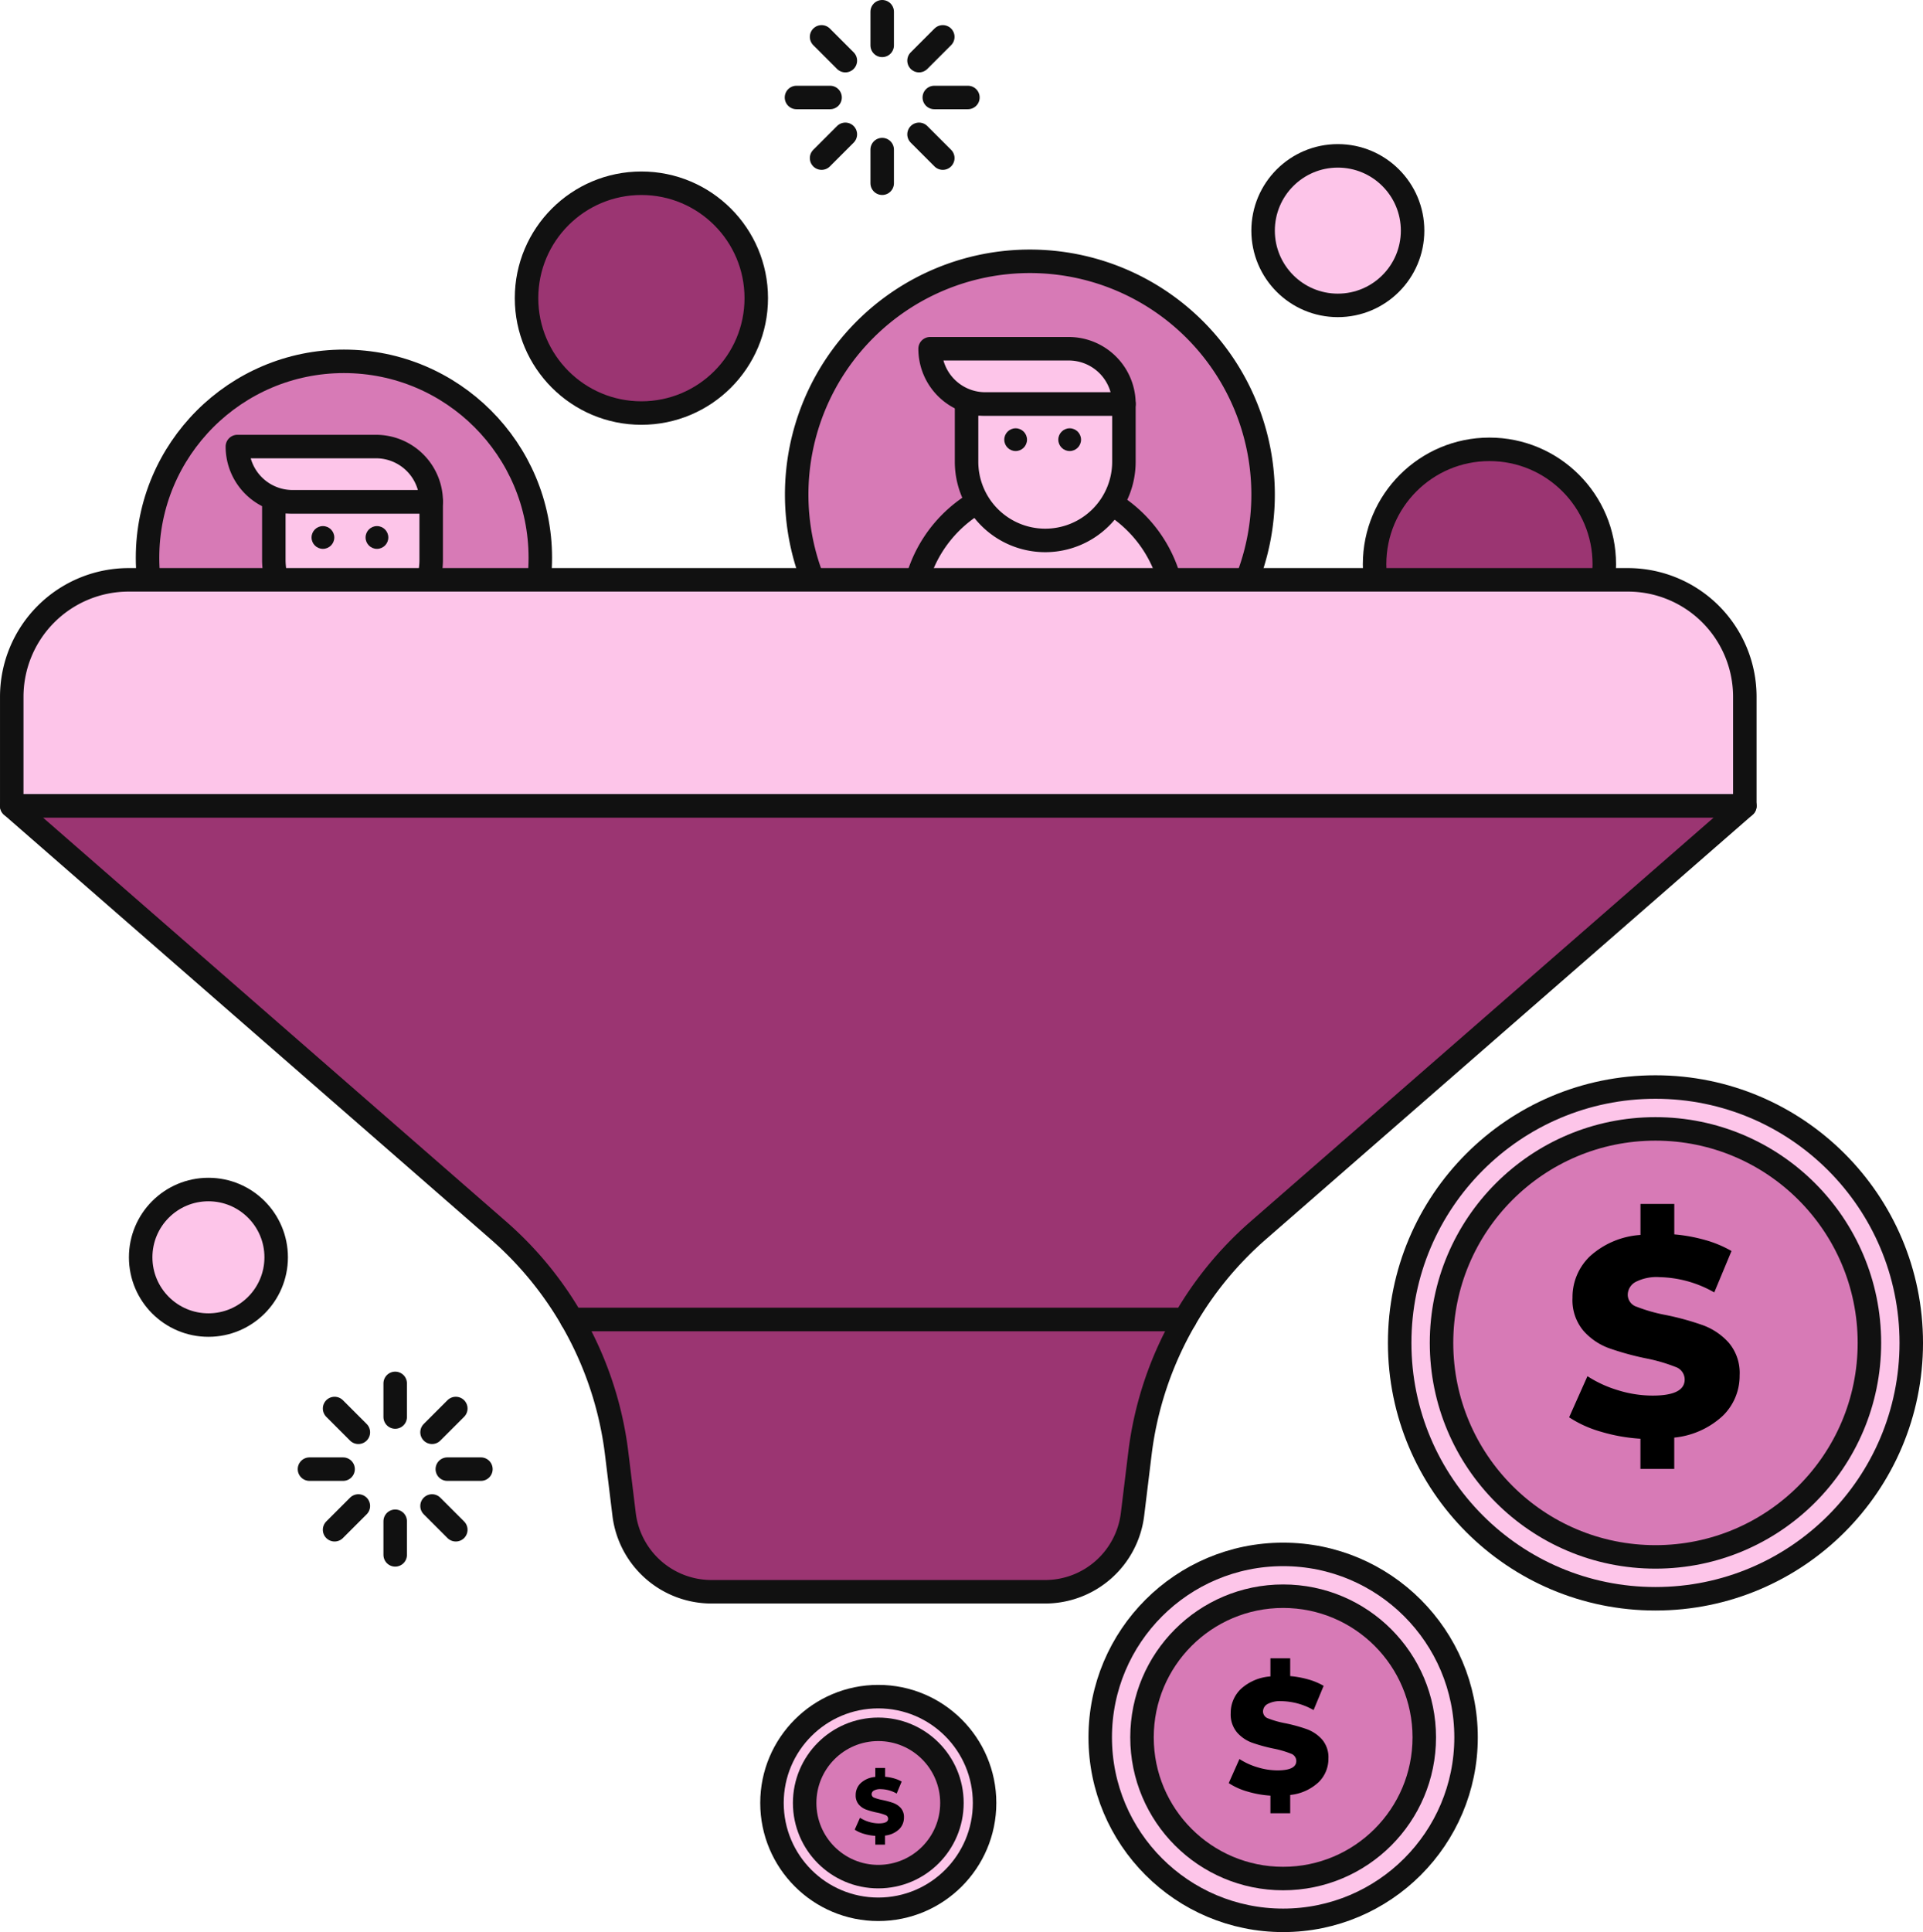 <svg xmlns="http://www.w3.org/2000/svg" width="163.749" height="164.478" viewBox="0 0 163.749 164.478">
  <g id="Group_971" data-name="Group 971" transform="translate(-230.125 -875.128)">
    <g id="Group_970" data-name="Group 970" transform="translate(-2262.634 -1555.546)">
      <path id="Path_6150" data-name="Path 6150" d="M19.858,0A19.858,19.858,0,1,1,0,19.858,19.858,19.858,0,0,1,19.858,0Z" transform="translate(2560.599 2452.919)" fill="#d77ab6" stroke="#111" stroke-linecap="round" stroke-width="2"/>
      <circle id="Ellipse_138" data-name="Ellipse 138" cx="9.781" cy="9.781" r="9.781" transform="translate(2537.595 2446.274)" fill="#9b3572" stroke="#111" stroke-linecap="round" stroke-linejoin="round" stroke-width="2"/>
      <circle id="Ellipse_139" data-name="Ellipse 139" cx="9.052" cy="9.052" r="9.052" transform="translate(2558.495 2575.107)" fill="#fdc5e9" stroke="#111" stroke-linecap="round" stroke-linejoin="round" stroke-width="2"/>
      <circle id="Ellipse_140" data-name="Ellipse 140" cx="6.27" cy="6.27" r="6.27" transform="translate(2561.278 2577.89)" fill="#d77ab6" stroke="#111" stroke-linecap="round" stroke-linejoin="round" stroke-width="2"/>
      <circle id="Ellipse_141" data-name="Ellipse 141" cx="15.576" cy="15.576" r="15.576" transform="translate(2586.446 2562.999)" fill="#fdc5e9" stroke="#111" stroke-linecap="round" stroke-linejoin="round" stroke-width="2"/>
      <circle id="Ellipse_142" data-name="Ellipse 142" cx="12.018" cy="12.018" r="12.018" transform="translate(2590.004 2566.557)" fill="#d77ab6" stroke="#111" stroke-linecap="round" stroke-linejoin="round" stroke-width="2"/>
      <circle id="Ellipse_143" data-name="Ellipse 143" cx="21.782" cy="21.782" r="21.782" transform="translate(2611.945 2523.212)" fill="#fdc5e9" stroke="#111" stroke-linecap="round" stroke-linejoin="round" stroke-width="2"/>
      <circle id="Ellipse_144" data-name="Ellipse 144" cx="18.218" cy="18.218" r="18.218" transform="translate(2615.509 2526.776)" fill="#d77ab6" stroke="#111" stroke-linecap="round" stroke-linejoin="round" stroke-width="2"/>
      <circle id="Ellipse_145" data-name="Ellipse 145" cx="9.781" cy="9.781" r="9.781" transform="translate(2609.808 2468.926)" fill="#9b3572" stroke="#111" stroke-linecap="round" stroke-linejoin="round" stroke-width="2"/>
      <circle id="Ellipse_146" data-name="Ellipse 146" cx="6.365" cy="6.365" r="6.365" transform="translate(2600.315 2443.942)" fill="#fdc5e9" stroke="#111" stroke-linecap="round" stroke-linejoin="round" stroke-width="2"/>
      <path id="Path_6141" data-name="Path 6141" d="M2609.651,2503.62a11.154,11.154,0,0,1,22.308,0" transform="translate(-39.205 -20.566)" fill="#fdc5e9" stroke="#111" stroke-linecap="round" stroke-linejoin="round" stroke-width="2"/>
      <path id="Rectangle_857" data-name="Rectangle 857" d="M0,0H13.4a0,0,0,0,1,0,0V4.92a6.7,6.7,0,0,1-6.7,6.7h0A6.7,6.7,0,0,1,0,4.92V0A0,0,0,0,1,0,0Z" transform="translate(2575.064 2465.06)" fill="#fdc5e9" stroke="#111" stroke-linecap="round" stroke-linejoin="round" stroke-width="2"/>
      <path id="Rectangle_858" data-name="Rectangle 858" d="M0,0H11.807a4.7,4.7,0,0,1,4.7,4.7v0a0,0,0,0,1,0,0H4.7A4.7,4.7,0,0,1,0,0V0A0,0,0,0,1,0,0Z" transform="translate(2571.959 2460.363)" fill="#fdc5e9" stroke="#111" stroke-linecap="round" stroke-linejoin="round" stroke-width="2"/>
      <circle id="Ellipse_147" data-name="Ellipse 147" cx="0.968" cy="0.968" r="0.968" transform="translate(2578.276 2467.135)" fill="#111"/>
      <circle id="Ellipse_148" data-name="Ellipse 148" cx="0.968" cy="0.968" r="0.968" transform="translate(2582.877 2467.135)" fill="#111"/>
      <g id="Group_967" data-name="Group 967" transform="translate(2505.322 2461.434)">
        <circle id="Ellipse_149" data-name="Ellipse 149" cx="16.723" cy="16.723" r="16.723" transform="translate(0 0)" fill="#d77ab6" stroke="#111" stroke-linecap="round" stroke-linejoin="round" stroke-width="2"/>
        <path id="Path_6142" data-name="Path 6142" d="M2520.506,2516.2a11.154,11.154,0,0,1,22.308,0" transform="translate(-2514.37 -2486.257)" fill="#c05bb3" stroke="#111" stroke-linecap="round" stroke-linejoin="round" stroke-width="2"/>
        <path id="Rectangle_859" data-name="Rectangle 859" d="M0,0H13.4a0,0,0,0,1,0,0V4.92a6.7,6.7,0,0,1-6.7,6.7h0A6.7,6.7,0,0,1,0,4.92V0A0,0,0,0,1,0,0Z" transform="translate(10.754 11.953)" fill="#fdc5e9" stroke="#111" stroke-linecap="round" stroke-linejoin="round" stroke-width="2"/>
        <path id="Rectangle_860" data-name="Rectangle 860" d="M0,0H11.807a4.7,4.7,0,0,1,4.7,4.7v0a0,0,0,0,1,0,0H4.7A4.7,4.7,0,0,1,0,0V0A0,0,0,0,1,0,0Z" transform="translate(7.65 7.255)" fill="#fdc5e9" stroke="#111" stroke-linecap="round" stroke-linejoin="round" stroke-width="2"/>
        <circle id="Ellipse_150" data-name="Ellipse 150" cx="0.968" cy="0.968" r="0.968" transform="translate(13.967 14.027)" fill="#111"/>
        <circle id="Ellipse_151" data-name="Ellipse 151" cx="0.968" cy="0.968" r="0.968" transform="translate(18.567 14.027)" fill="#111"/>
      </g>
      <path id="Rectangle_861" data-name="Rectangle 861" d="M9.958,0h127.66a9.958,9.958,0,0,1,9.958,9.958v9.289a0,0,0,0,1,0,0H0a0,0,0,0,1,0,0V9.958A9.958,9.958,0,0,1,9.958,0Z" transform="translate(2493.76 2480.035)" fill="#fdc5e9" stroke="#111" stroke-linecap="round" stroke-linejoin="round" stroke-width="2"/>
      <path id="Path_6143" data-name="Path 6143" d="M2618.035,2599.91a29.936,29.936,0,0,0-3.831,11.428l-.629,5.155a7.5,7.5,0,0,1-7.451,6.6h-28.4a7.5,7.5,0,0,1-7.444-6.6l-.629-5.155a29.94,29.94,0,0,0-3.831-11.428Z" transform="translate(-24.378 -56.913)" fill="#9b3572" stroke="#111" stroke-linecap="round" stroke-linejoin="round" stroke-width="2"/>
      <path id="Path_6144" data-name="Path 6144" d="M2641.34,2533.85l-41.449,36.142a29.821,29.821,0,0,0-6.233,7.57h-52.215a29.95,29.95,0,0,0-6.233-7.57l-41.449-36.142Z" transform="translate(0 -34.566)" fill="#9b3572" stroke="#111" stroke-linecap="round" stroke-linejoin="round" stroke-width="2"/>
      <path id="Path_6145" data-name="Path 6145" d="M2565.82,2599.91" transform="translate(-24.378 -56.914)" fill="none" stroke="#111" stroke-linecap="round" stroke-linejoin="round" stroke-width="2"/>
      <path id="Path_6146" data-name="Path 6146" d="M2644.73,2599.91" transform="translate(-51.073 -56.914)" fill="none" stroke="#111" stroke-linecap="round" stroke-linejoin="round" stroke-width="2"/>
      <circle id="Ellipse_152" data-name="Ellipse 152" cx="5.769" cy="5.769" r="5.769" transform="translate(2504.738 2531.938)" fill="#fdc5e9" stroke="#111" stroke-linecap="round" stroke-linejoin="round" stroke-width="2"/>
      <g id="Group_968" data-name="Group 968" transform="translate(2519.112 2548.441)">
        <line id="Line_80" data-name="Line 80" y1="2.862" transform="translate(7.299)" fill="none" stroke="#111" stroke-linecap="round" stroke-linejoin="round" stroke-width="2"/>
        <line id="Line_81" data-name="Line 81" y1="2.862" transform="translate(7.299 11.736)" fill="none" stroke="#111" stroke-linecap="round" stroke-linejoin="round" stroke-width="2"/>
        <line id="Line_82" data-name="Line 82" x2="2.862" transform="translate(11.736 7.299)" fill="none" stroke="#111" stroke-linecap="round" stroke-linejoin="round" stroke-width="2"/>
        <line id="Line_83" data-name="Line 83" x2="2.862" transform="translate(0 7.299)" fill="none" stroke="#111" stroke-linecap="round" stroke-linejoin="round" stroke-width="2"/>
        <line id="Line_84" data-name="Line 84" x1="2.024" y2="2.024" transform="translate(2.138 10.436)" fill="none" stroke="#111" stroke-linecap="round" stroke-linejoin="round" stroke-width="2"/>
        <line id="Line_85" data-name="Line 85" x1="2.024" y2="2.024" transform="translate(10.436 2.138)" fill="none" stroke="#111" stroke-linecap="round" stroke-linejoin="round" stroke-width="2"/>
        <line id="Line_86" data-name="Line 86" x1="2.024" y1="2.024" transform="translate(2.138 2.138)" fill="none" stroke="#111" stroke-linecap="round" stroke-linejoin="round" stroke-width="2"/>
        <line id="Line_87" data-name="Line 87" x1="2.024" y1="2.024" transform="translate(10.436 10.436)" fill="none" stroke="#111" stroke-linecap="round" stroke-linejoin="round" stroke-width="2"/>
      </g>
      <g id="Group_969" data-name="Group 969" transform="translate(2560.581 2431.674)">
        <line id="Line_88" data-name="Line 88" y1="2.862" transform="translate(7.299)" fill="none" stroke="#111" stroke-linecap="round" stroke-linejoin="round" stroke-width="2"/>
        <line id="Line_89" data-name="Line 89" y1="2.862" transform="translate(7.299 11.736)" fill="none" stroke="#111" stroke-linecap="round" stroke-linejoin="round" stroke-width="2"/>
        <line id="Line_90" data-name="Line 90" x2="2.862" transform="translate(11.736 7.299)" fill="none" stroke="#111" stroke-linecap="round" stroke-linejoin="round" stroke-width="2"/>
        <line id="Line_91" data-name="Line 91" x2="2.862" transform="translate(0 7.299)" fill="none" stroke="#111" stroke-linecap="round" stroke-linejoin="round" stroke-width="2"/>
        <line id="Line_92" data-name="Line 92" x1="2.024" y2="2.024" transform="translate(2.138 10.436)" fill="none" stroke="#111" stroke-linecap="round" stroke-linejoin="round" stroke-width="2"/>
        <line id="Line_93" data-name="Line 93" x1="2.024" y2="2.024" transform="translate(10.436 2.138)" fill="none" stroke="#111" stroke-linecap="round" stroke-linejoin="round" stroke-width="2"/>
        <line id="Line_94" data-name="Line 94" x1="2.024" y1="2.024" transform="translate(2.138 2.138)" fill="none" stroke="#111" stroke-linecap="round" stroke-linejoin="round" stroke-width="2"/>
        <line id="Line_95" data-name="Line 95" x1="2.024" y1="2.024" transform="translate(10.436 10.436)" fill="none" stroke="#111" stroke-linecap="round" stroke-linejoin="round" stroke-width="2"/>
      </g>
    </g>
    <path id="Path_6147" data-name="Path 6147" d="M7.26-5.088A4.745,4.745,0,0,1,5.832-1.644,7.107,7.107,0,0,1,1.692.216V2.88h-2.88V.312A15.029,15.029,0,0,1-4.6-.3,9.828,9.828,0,0,1-7.26-1.512l1.56-3.5a10.094,10.094,0,0,0,2.616,1.2A9.958,9.958,0,0,0-.156-3.36q2.736,0,2.736-1.368A1.133,1.133,0,0,0,1.8-5.8,14.344,14.344,0,0,0-.708-6.528,23.938,23.938,0,0,1-3.876-7.4,5.332,5.332,0,0,1-6.06-8.9a4.053,4.053,0,0,1-.912-2.784,4.809,4.809,0,0,1,1.488-3.54,7.1,7.1,0,0,1,4.3-1.812v-2.64h2.88v2.592a14,14,0,0,1,2.628.48,9.7,9.7,0,0,1,2.244.936L5.1-12.144a9.78,9.78,0,0,0-4.656-1.3,3.9,3.9,0,0,0-2.064.42,1.259,1.259,0,0,0-.648,1.092A1.083,1.083,0,0,0-1.5-10.92a13.886,13.886,0,0,0,2.472.7,23.158,23.158,0,0,1,3.18.876A5.491,5.491,0,0,1,6.336-7.86,3.974,3.974,0,0,1,7.26-5.088Z" transform="translate(371 997.294)"/>
    <path id="Path_6148" data-name="Path 6148" d="M1.229-11.149A2.774,2.774,0,0,1,.394-9.135a4.155,4.155,0,0,1-2.42,1.087V-6.49H-3.71v-1.5A8.787,8.787,0,0,1-5.7-8.349,5.746,5.746,0,0,1-7.26-9.058l.912-2.049a5.9,5.9,0,0,0,1.529.7,5.822,5.822,0,0,0,1.712.267q1.6,0,1.6-.8a.662.662,0,0,0-.456-.624,8.387,8.387,0,0,0-1.466-.428A14,14,0,0,1-5.282-12.5a3.118,3.118,0,0,1-1.277-.877,2.37,2.37,0,0,1-.533-1.628,2.812,2.812,0,0,1,.87-2.07A4.153,4.153,0,0,1-3.71-18.137V-19.68h1.684v1.515a8.183,8.183,0,0,1,1.536.281,5.67,5.67,0,0,1,1.312.547l-.856,2.063a5.718,5.718,0,0,0-2.722-.758,2.282,2.282,0,0,0-1.207.246.736.736,0,0,0-.379.638.633.633,0,0,0,.449.589,8.119,8.119,0,0,0,1.445.407,13.539,13.539,0,0,1,1.859.512,3.211,3.211,0,0,1,1.277.87A2.323,2.323,0,0,1,1.229-11.149Z" transform="translate(342.015 1035.979)"/>
    <path id="Path_6149" data-name="Path 6149" d="M-3.062-15.461a1.372,1.372,0,0,1-.413,1,2.055,2.055,0,0,1-1.2.538v.77H-5.5V-13.9a4.345,4.345,0,0,1-.985-.177,2.841,2.841,0,0,1-.77-.35l.451-1.013a2.918,2.918,0,0,0,.756.347,2.879,2.879,0,0,0,.847.132q.791,0,.791-.4a.328.328,0,0,0-.226-.309,4.147,4.147,0,0,0-.725-.212,6.921,6.921,0,0,1-.916-.253,1.542,1.542,0,0,1-.631-.434,1.172,1.172,0,0,1-.264-.8,1.39,1.39,0,0,1,.43-1.023A2.053,2.053,0,0,1-5.5-18.917v-.763h.833v.749a4.046,4.046,0,0,1,.76.139,2.8,2.8,0,0,1,.649.271l-.423,1.02a2.828,2.828,0,0,0-1.346-.375,1.128,1.128,0,0,0-.6.121.364.364,0,0,0-.187.316.313.313,0,0,0,.222.291,4.015,4.015,0,0,0,.715.2,6.7,6.7,0,0,1,.919.253,1.588,1.588,0,0,1,.631.43A1.149,1.149,0,0,1-3.062-15.461Z" transform="translate(310.161 1045.313)"/>
  </g>
</svg>
